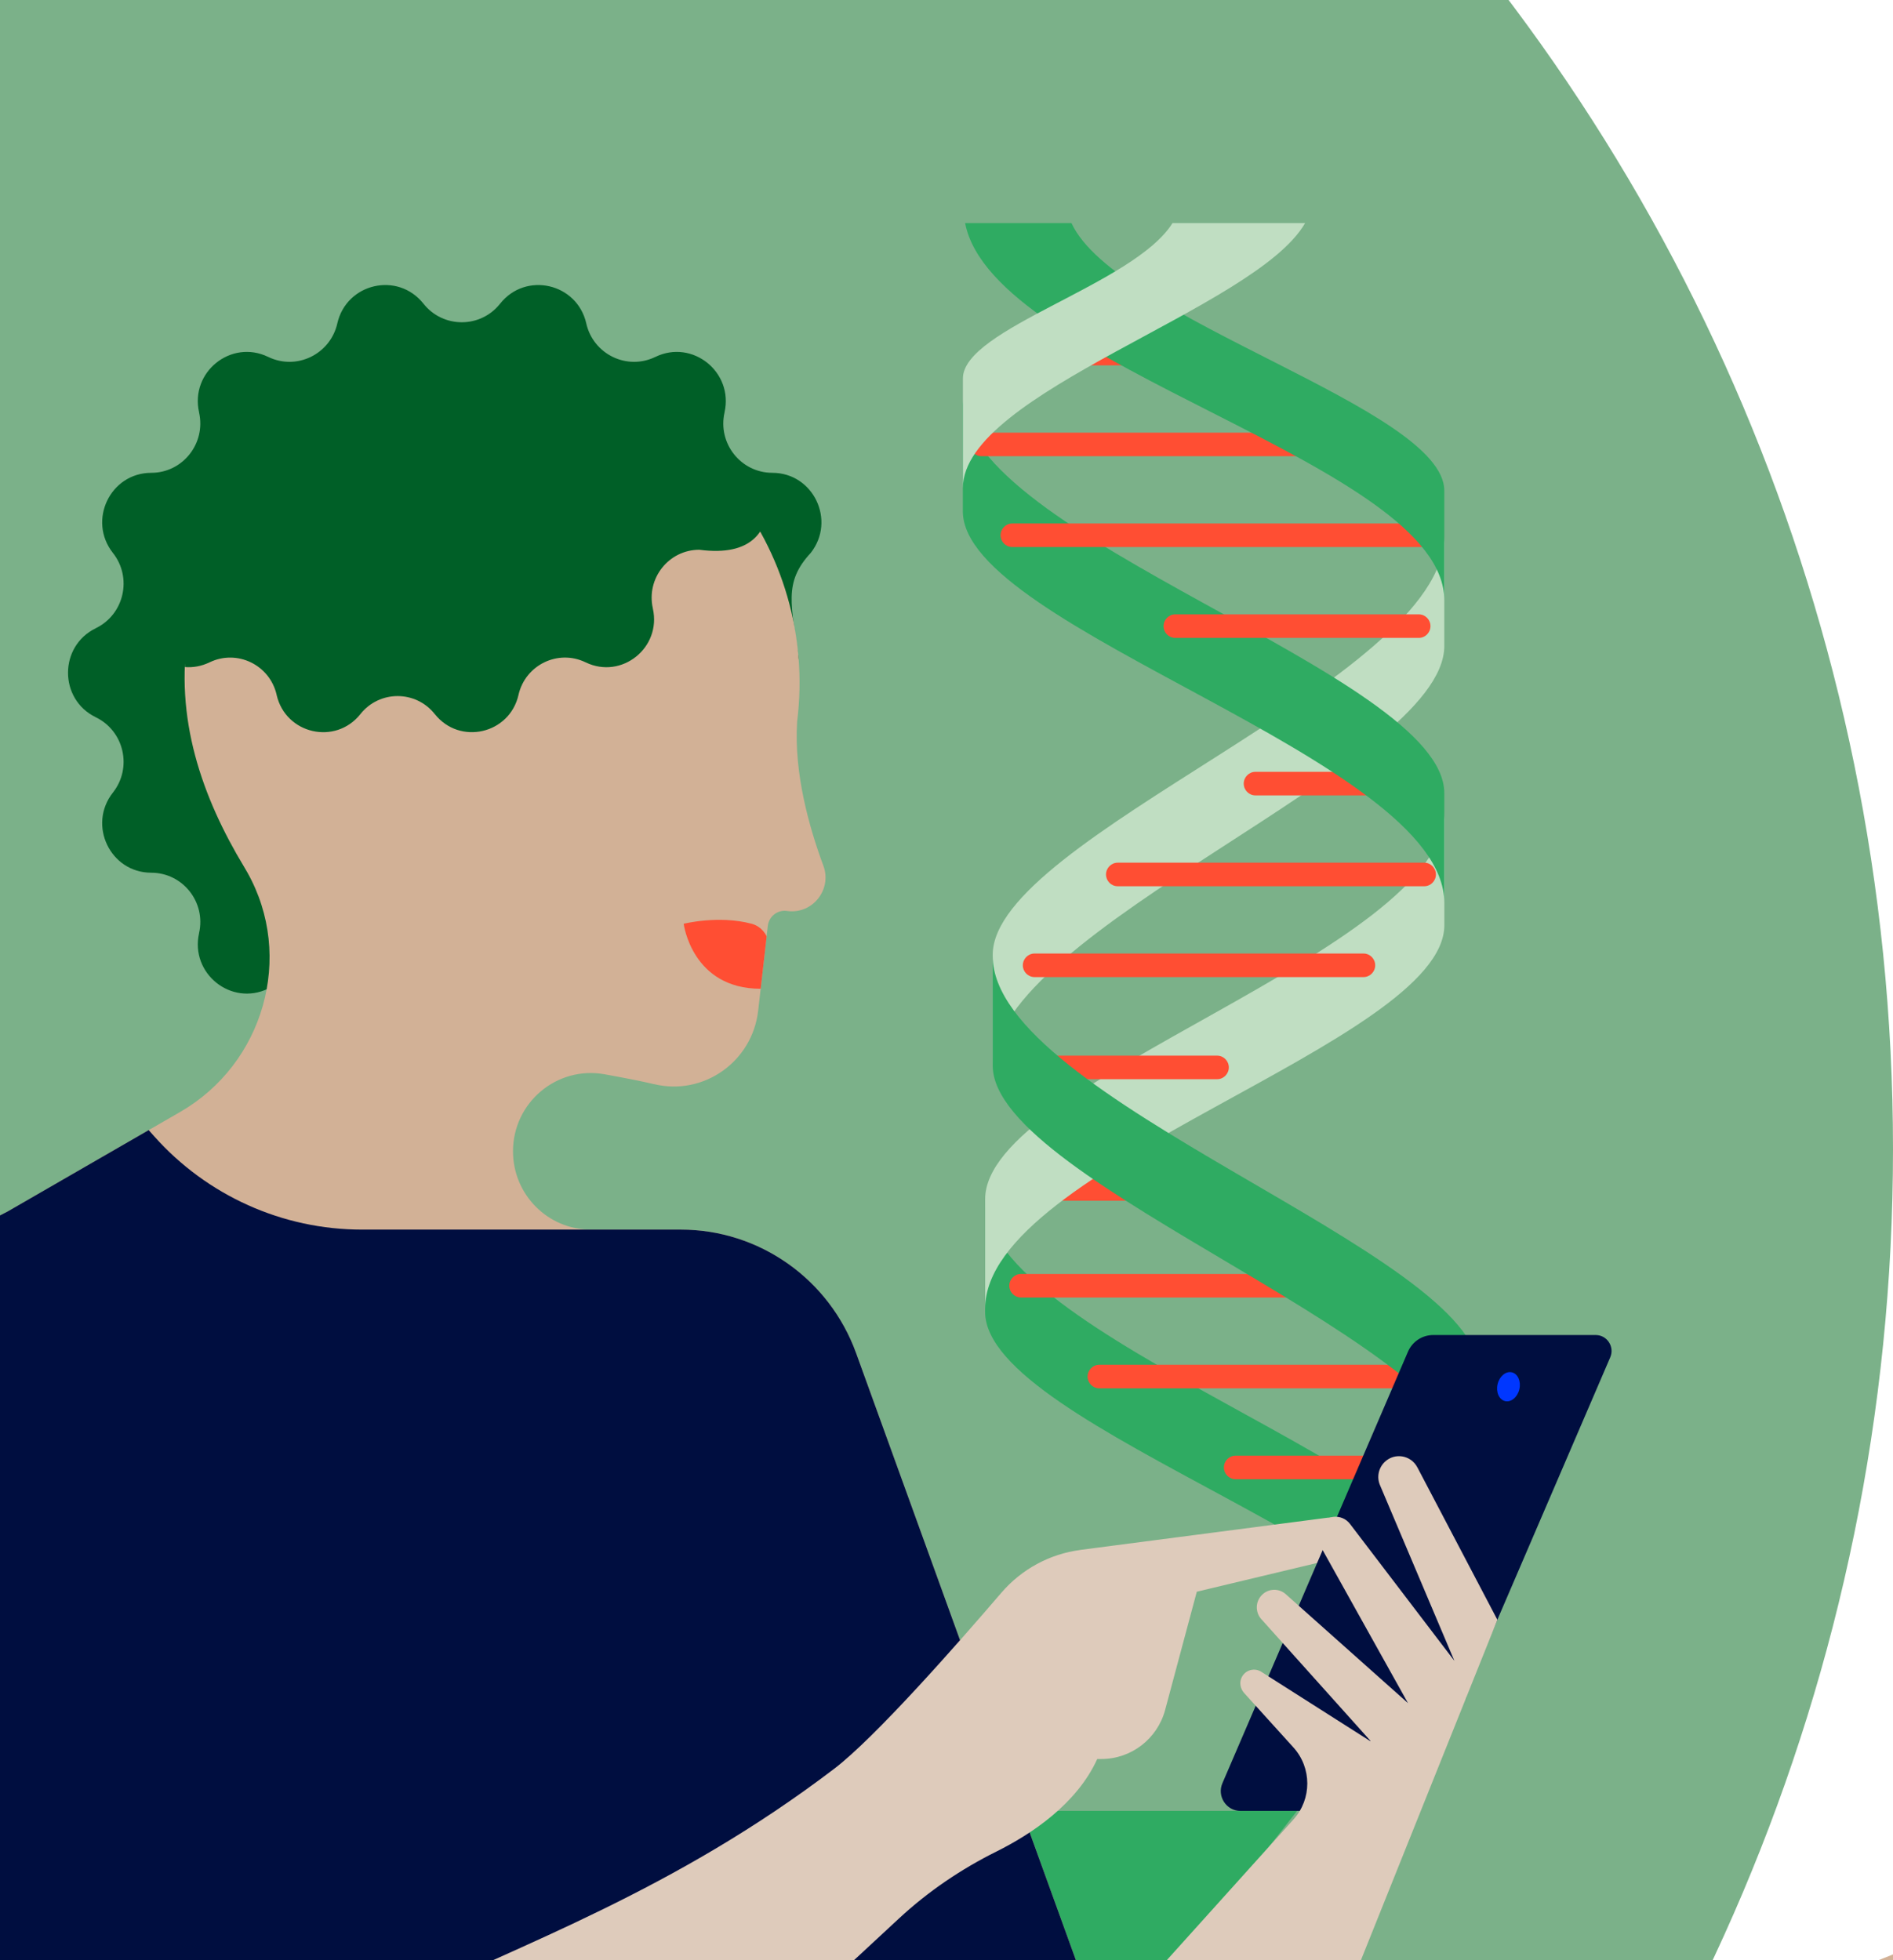 <svg width="112" height="116" viewBox="0 0 112 116" fill="none" xmlns="http://www.w3.org/2000/svg">
<g clip-path="url(#clip0_693_595)">
<path d="M-1 181C61.408 181 112 130.408 112 68C112 5.592 61.408 -45 -1 -45C-63.408 -45 -114 5.592 -114 68C-114 130.408 -63.408 181 -1 181Z" fill="#7BB189"/>
<g clip-path="url(#clip1_693_595)">
<path d="M72.235 71.055L60.935 71.055C60.551 71.055 60.243 70.742 60.243 70.359C60.243 69.975 60.554 69.662 60.935 69.662L72.235 69.662C72.619 69.662 72.927 69.975 72.927 70.359C72.927 70.742 72.616 71.055 72.235 71.055Z" fill="#FF4E33"/>
<path d="M86.769 100.784C86.769 100.784 86.769 97.257 86.769 94.303C86.769 87.253 58.284 79.153 58.284 70.96C58.284 70.96 58.284 75.344 58.284 77.629C58.284 84.584 86.769 92.303 86.769 100.784Z" fill="#2FAB62"/>
<path d="M-9.413 83.898L-47.855 83.898C-48.794 83.898 -49.556 84.665 -49.556 85.611C-49.556 86.556 -48.794 87.323 -47.855 87.323L-44.787 87.323C-57.197 113.987 -55.401 145.118 -40.131 170.115L-42.198 170.115C-43.137 170.115 -43.899 170.882 -43.899 171.827C-43.899 172.772 -43.137 173.54 -42.198 173.54L34.476 173.54L-9.413 83.898Z" fill="#005F27"/>
<path d="M84.264 82.157L65.04 82.157C64.656 82.157 64.348 81.844 64.348 81.46C64.348 81.077 64.659 80.763 65.04 80.763L84.264 80.764C84.648 80.764 84.956 81.077 84.956 81.46C84.956 81.844 84.645 82.157 84.264 82.157Z" fill="#FF4E33"/>
<path d="M80.672 76.783L60.408 76.783C60.024 76.783 59.716 76.469 59.716 76.086C59.716 75.702 60.027 75.389 60.408 75.389L80.672 75.389C81.056 75.389 81.364 75.702 81.364 76.086C81.364 76.469 81.053 76.783 80.672 76.783Z" fill="#FF4E33"/>
<path d="M83.802 87.535L73.104 87.535C72.72 87.535 72.412 87.222 72.412 86.838C72.412 86.454 72.723 86.141 73.104 86.141L83.802 86.141C84.185 86.141 84.494 86.454 84.494 86.838C84.494 87.222 84.183 87.535 83.802 87.535Z" fill="#FF4E33"/>
<path d="M58.287 77.44L58.287 70.96C58.287 63.909 85.455 56.275 85.455 48.079L85.455 54.748C85.455 61.703 58.287 68.956 58.287 77.437L58.287 77.44Z" fill="#C0DEC2"/>
<path d="M85.452 31.749C85.452 31.749 85.452 35.275 85.452 38.229C85.452 45.28 58.735 54.971 58.735 63.167C58.735 63.167 58.735 58.783 58.735 56.497C58.735 49.543 85.452 40.233 85.452 31.752L85.452 31.749Z" fill="#C0DEC2"/>
<path d="M80.672 57.821L61.21 57.821C60.826 57.821 60.517 57.507 60.517 57.124C60.517 56.74 60.828 56.427 61.21 56.427L80.672 56.427C81.056 56.427 81.364 56.74 81.364 57.124C81.364 57.507 81.053 57.821 80.672 57.821Z" fill="#FF4E33"/>
<path d="M84.264 52.446L66.13 52.446C65.746 52.446 65.438 52.133 65.438 51.749C65.438 51.365 65.749 51.052 66.13 51.052L84.264 51.052C84.648 51.052 84.956 51.365 84.956 51.749C84.956 52.133 84.645 52.446 84.264 52.446Z" fill="#FF4E33"/>
<path d="M83.902 47.069L74.278 47.069C73.894 47.069 73.586 46.755 73.586 46.372C73.586 45.988 73.897 45.675 74.278 45.675L83.902 45.675C84.286 45.675 84.594 45.988 84.594 46.372C84.594 46.755 84.284 47.069 83.902 47.069Z" fill="#FF4E33"/>
<path d="M72.011 63.864L60.223 63.864C59.839 63.864 59.531 63.551 59.531 63.167C59.531 62.783 59.842 62.47 60.223 62.47L72.011 62.47C72.395 62.47 72.703 62.783 72.703 63.167C72.703 63.551 72.392 63.864 72.011 63.864Z" fill="#FF4E33"/>
<path d="M85.452 53.416C85.452 53.416 85.452 49.89 85.452 46.936C85.452 39.886 56.967 31.785 56.967 23.592C56.967 23.592 56.967 27.977 56.967 30.262C56.967 37.217 85.452 44.936 85.452 53.416Z" fill="#2FAB62"/>
<path d="M58.735 56.582C58.735 56.582 58.735 60.109 58.735 63.063C58.735 70.113 87.489 79.59 87.489 87.783L87.489 81.113C87.489 74.159 58.735 65.063 58.735 56.582Z" fill="#2FAB62"/>
<path d="M76.743 107.165L59.971 107.165L54.423 122.285L61.036 127.191L76.743 107.165Z" fill="#2FAB62"/>
<path d="M-7.626 98.546L-29.954 98.546C-30.893 98.546 -31.655 99.314 -31.655 100.259C-31.655 101.204 -30.893 101.971 -29.954 101.971L-25.676 101.971C-34.597 124.003 -33.501 148.918 -22.591 170.115L-25.757 170.115C-26.695 170.115 -27.458 170.882 -27.458 171.827C-27.458 172.772 -26.695 173.54 -25.757 173.54L42.075 173.54L-7.626 98.546Z" fill="#6EBC82"/>
<path d="M87.452 125.416L134.424 106.742C140.717 104.24 147.893 105.947 152.407 111.019C152.508 111.132 152.606 111.248 152.704 111.363C157.918 117.559 157.574 126.751 152.096 132.712L130.835 155.85L87.45 125.416L87.452 125.416Z" fill="#D2B196"/>
<path d="M47.25 38.952C47.25 38.952 40.974 59.561 38.786 58.506L38.772 58.501C37.096 57.691 35.107 58.658 34.689 60.481L34.689 60.487C34.143 62.871 31.108 63.568 29.593 61.655C28.43 60.188 26.219 60.188 25.056 61.655C23.54 63.568 20.503 62.871 19.959 60.487L19.959 60.481C19.542 58.656 17.553 57.691 15.877 58.501L15.863 58.506C13.675 59.561 11.243 57.606 11.778 55.225L11.778 55.214C12.193 53.386 10.814 51.648 8.951 51.645C6.521 51.645 5.171 48.818 6.681 46.902C7.838 45.435 7.348 43.265 5.675 42.45L5.661 42.442C3.479 41.378 3.479 38.246 5.661 37.18L5.675 37.171C7.348 36.356 7.838 34.186 6.681 32.722C5.171 30.806 6.521 27.98 8.951 27.98C10.811 27.98 12.19 26.239 11.778 24.411L11.778 24.399C11.24 22.015 13.672 20.063 15.86 21.118L15.874 21.124C17.55 21.933 19.539 20.966 19.957 19.143L19.957 19.137C20.503 16.753 23.538 16.057 25.053 17.97C26.216 19.437 28.427 19.437 29.59 17.97C31.106 16.057 34.143 16.753 34.687 19.137L34.687 19.143C35.104 20.968 37.093 21.933 38.769 21.124L38.783 21.118C40.971 20.063 43.403 22.018 42.868 24.399L42.868 24.411C42.453 26.239 43.832 27.977 45.695 27.98C48.124 27.98 49.475 30.806 47.965 32.722C46.326 34.486 46.838 35.812 47.25 38.952Z" fill="#005F27"/>
<path d="M38.69 64.154C41.627 64.868 44.518 62.823 44.858 59.801L45.429 54.788C45.493 54.232 45.995 53.837 46.544 53.905L46.6 53.913C48.08 54.099 49.237 52.638 48.716 51.233C47.87 48.956 46.973 45.754 47.161 42.746L47.161 42.715C48.447 32.437 41.016 23.082 30.674 22.168C21.192 21.33 12.75 27.889 11.153 37.338C10.284 42.484 11.974 47.212 14.445 51.303C14.51 51.411 14.574 51.521 14.636 51.631C17.435 56.613 15.597 62.953 10.665 65.799L0.447 71.699C-8.021 75.945 -12.128 85.791 -9.211 94.85L8.138 148.754C11.181 158.209 15.86 159.856 23.05 166.661C33.092 145.654 59.094 136.668 59.094 136.668L54.42 122.285L63.681 116.069L50.652 80.075C49.063 75.688 44.919 72.765 40.279 72.765L34.953 72.765C32.411 72.765 30.352 70.691 30.352 68.132C30.352 65.243 32.949 63.063 35.774 63.573C36.945 63.785 38.029 63.996 38.688 64.157L38.69 64.154Z" fill="#D2B196"/>
<path d="M25.726 42.258C27.2 44.115 30.147 43.438 30.677 41.124L30.677 41.118C31.083 39.347 33.017 38.407 34.644 39.194L34.658 39.2C36.785 40.224 39.147 38.325 38.626 36.012L38.626 36.001C38.225 34.226 39.565 32.536 41.372 32.533C44.577 32.953 45.281 31.334 45.485 30.045C41.604 26.888 36.421 21.668 30.719 21.163C21.237 20.325 12.103 27.565 10.509 37.013C10.388 37.733 10.965 38.771 10.94 39.474C11.411 39.513 11.904 39.431 12.389 39.2L12.403 39.194C14.031 38.41 15.964 39.347 16.367 41.118L16.367 41.124C16.897 43.44 19.847 44.115 21.321 42.261C22.45 40.836 24.599 40.836 25.726 42.261L25.726 42.258Z" fill="#005F27"/>
<path d="M103.51 119.046L62.863 135.173C60.817 135.982 58.517 134.893 57.833 132.791L54.42 122.285L63.681 116.069L50.652 80.075C49.063 75.688 44.919 72.765 40.279 72.765L21.414 72.765C16.721 72.765 12.249 70.756 9.116 67.235L8.797 66.877L0.447 71.696C-8.021 75.942 -12.128 85.788 -9.214 94.847L8.135 148.752C9.758 153.796 12.044 158.575 14.913 162.971C19.234 169.59 26.606 173.54 34.471 173.54L54.765 173.54C60.663 173.54 66.516 172.501 72.056 170.47L111.569 155.988C111.569 155.988 111.381 115.923 103.508 119.049L103.51 119.046Z" fill="#000E40"/>
<path d="M45.359 55.414C45.359 55.414 45.124 54.841 44.474 54.666C42.515 54.144 40.45 54.666 40.45 54.666C40.45 54.666 40.932 58.512 45.006 58.512L45.359 55.414Z" fill="#FF4E33"/>
<path d="M63.919 91.722C62.106 91.959 60.445 92.859 59.248 94.252C56.603 97.339 51.764 102.837 49.355 104.671C30.419 119.083 13.652 117.113 4.224 136.586L5.188 139.458C7.429 146.128 15.745 148.266 20.89 143.495L53.185 113.533C54.905 111.936 56.855 110.613 58.954 109.569C61.011 108.545 63.698 106.77 64.919 104.093L64.922 104.093L65.166 104.093C66.931 104.093 68.478 102.9 68.937 101.184L70.809 94.193L78.977 92.241C79.377 92.145 79.702 91.854 79.845 91.465C80.162 90.593 79.447 89.696 78.537 89.814L63.916 91.719L63.919 91.722Z" fill="#DECBBB"/>
<path d="M82.661 107.165L73.395 107.165C72.555 107.165 71.991 106.299 72.325 105.523L83.303 79.99C83.561 79.392 84.146 79.003 84.796 79.003L94.41 79.003C95.085 79.003 95.539 79.7 95.27 80.323L84.152 106.178C83.894 106.776 83.308 107.165 82.658 107.165L82.661 107.165Z" fill="#000E40"/>
<path d="M89.892 82.218C90.005 81.749 89.808 81.298 89.453 81.212C89.098 81.126 88.719 81.436 88.607 81.906C88.494 82.376 88.691 82.826 89.046 82.912C89.401 82.999 89.78 82.688 89.892 82.218Z" fill="#0037FF"/>
<path d="M84.264 32.372L59.89 32.372C59.506 32.372 59.198 32.059 59.198 31.675C59.198 31.292 59.509 30.979 59.89 30.979L84.264 30.979C84.648 30.979 84.956 31.292 84.956 31.675C84.956 32.059 84.645 32.372 84.264 32.372Z" fill="#FF4E33"/>
<path d="M80.672 26.998L58.074 26.998C57.69 26.998 57.382 26.685 57.382 26.301C57.382 25.917 57.693 25.604 58.074 25.604L80.672 25.604C81.056 25.604 81.364 25.917 81.364 26.301C81.364 26.685 81.053 26.998 80.672 26.998Z" fill="#FF4E33"/>
<path d="M72.095 21.62L59.136 21.62C58.752 21.62 58.444 21.307 58.444 20.923C58.444 20.54 58.755 20.227 59.136 20.227L72.095 20.227C72.479 20.227 72.787 20.54 72.787 20.923C72.787 21.307 72.476 21.62 72.095 21.62Z" fill="#FF4E33"/>
<path d="M83.942 37.75L69.534 37.75C69.15 37.75 68.842 37.437 68.842 37.053C68.842 36.669 69.153 36.356 69.534 36.356L83.942 36.356C84.326 36.356 84.634 36.669 84.634 37.053C84.634 37.437 84.323 37.75 83.942 37.75Z" fill="#FF4E33"/>
<path d="M63.392 13.201L57.102 13.201C58.736 21.73 85.452 27.379 85.452 35.521L85.452 29.04C85.452 24.157 66.04 18.929 63.392 13.199L63.392 13.201Z" fill="#2FAB62"/>
<path d="M69.372 13.201C67.094 16.847 56.97 19.434 56.97 22.396L56.97 28.877C56.97 23.195 74.297 18.297 77.217 13.201L69.372 13.201Z" fill="#C0DEC2"/>
<path d="M83.855 86.829C83.477 86.11 82.521 85.949 81.933 86.508C81.56 86.863 81.445 87.413 81.647 87.887L86.049 98.284L79.884 90.195C79.383 89.521 78.346 89.645 78.016 90.418C77.878 90.737 77.901 91.104 78.074 91.406L83.303 100.784L76.035 94.306C75.584 93.945 74.931 94.024 74.578 94.481C74.255 94.895 74.295 95.488 74.664 95.858L81.086 103.021L81.072 103.035L74.636 98.939C74.247 98.682 73.712 98.803 73.476 99.237C73.311 99.545 73.376 99.926 73.608 100.185L76.525 103.407C77.618 104.615 77.621 106.46 76.531 107.668L65.244 120.206L63.681 116.064L54.42 122.279L57.828 132.769C58.514 134.885 60.823 135.985 62.885 135.181L74.721 130.464L88.593 95.855L83.855 86.827L83.855 86.829Z" fill="#DECBBB"/>
</g>
</g>
<defs>
<clipPath id="clip0_693_595">
<rect width="216" height="256" fill="white" transform="translate(-104 -73)"/>
</clipPath>
<clipPath id="clip1_693_595">
<rect width="232" height="180" fill="white" transform="translate(-53 13.072)"/>
</clipPath>
</defs>
</svg>
